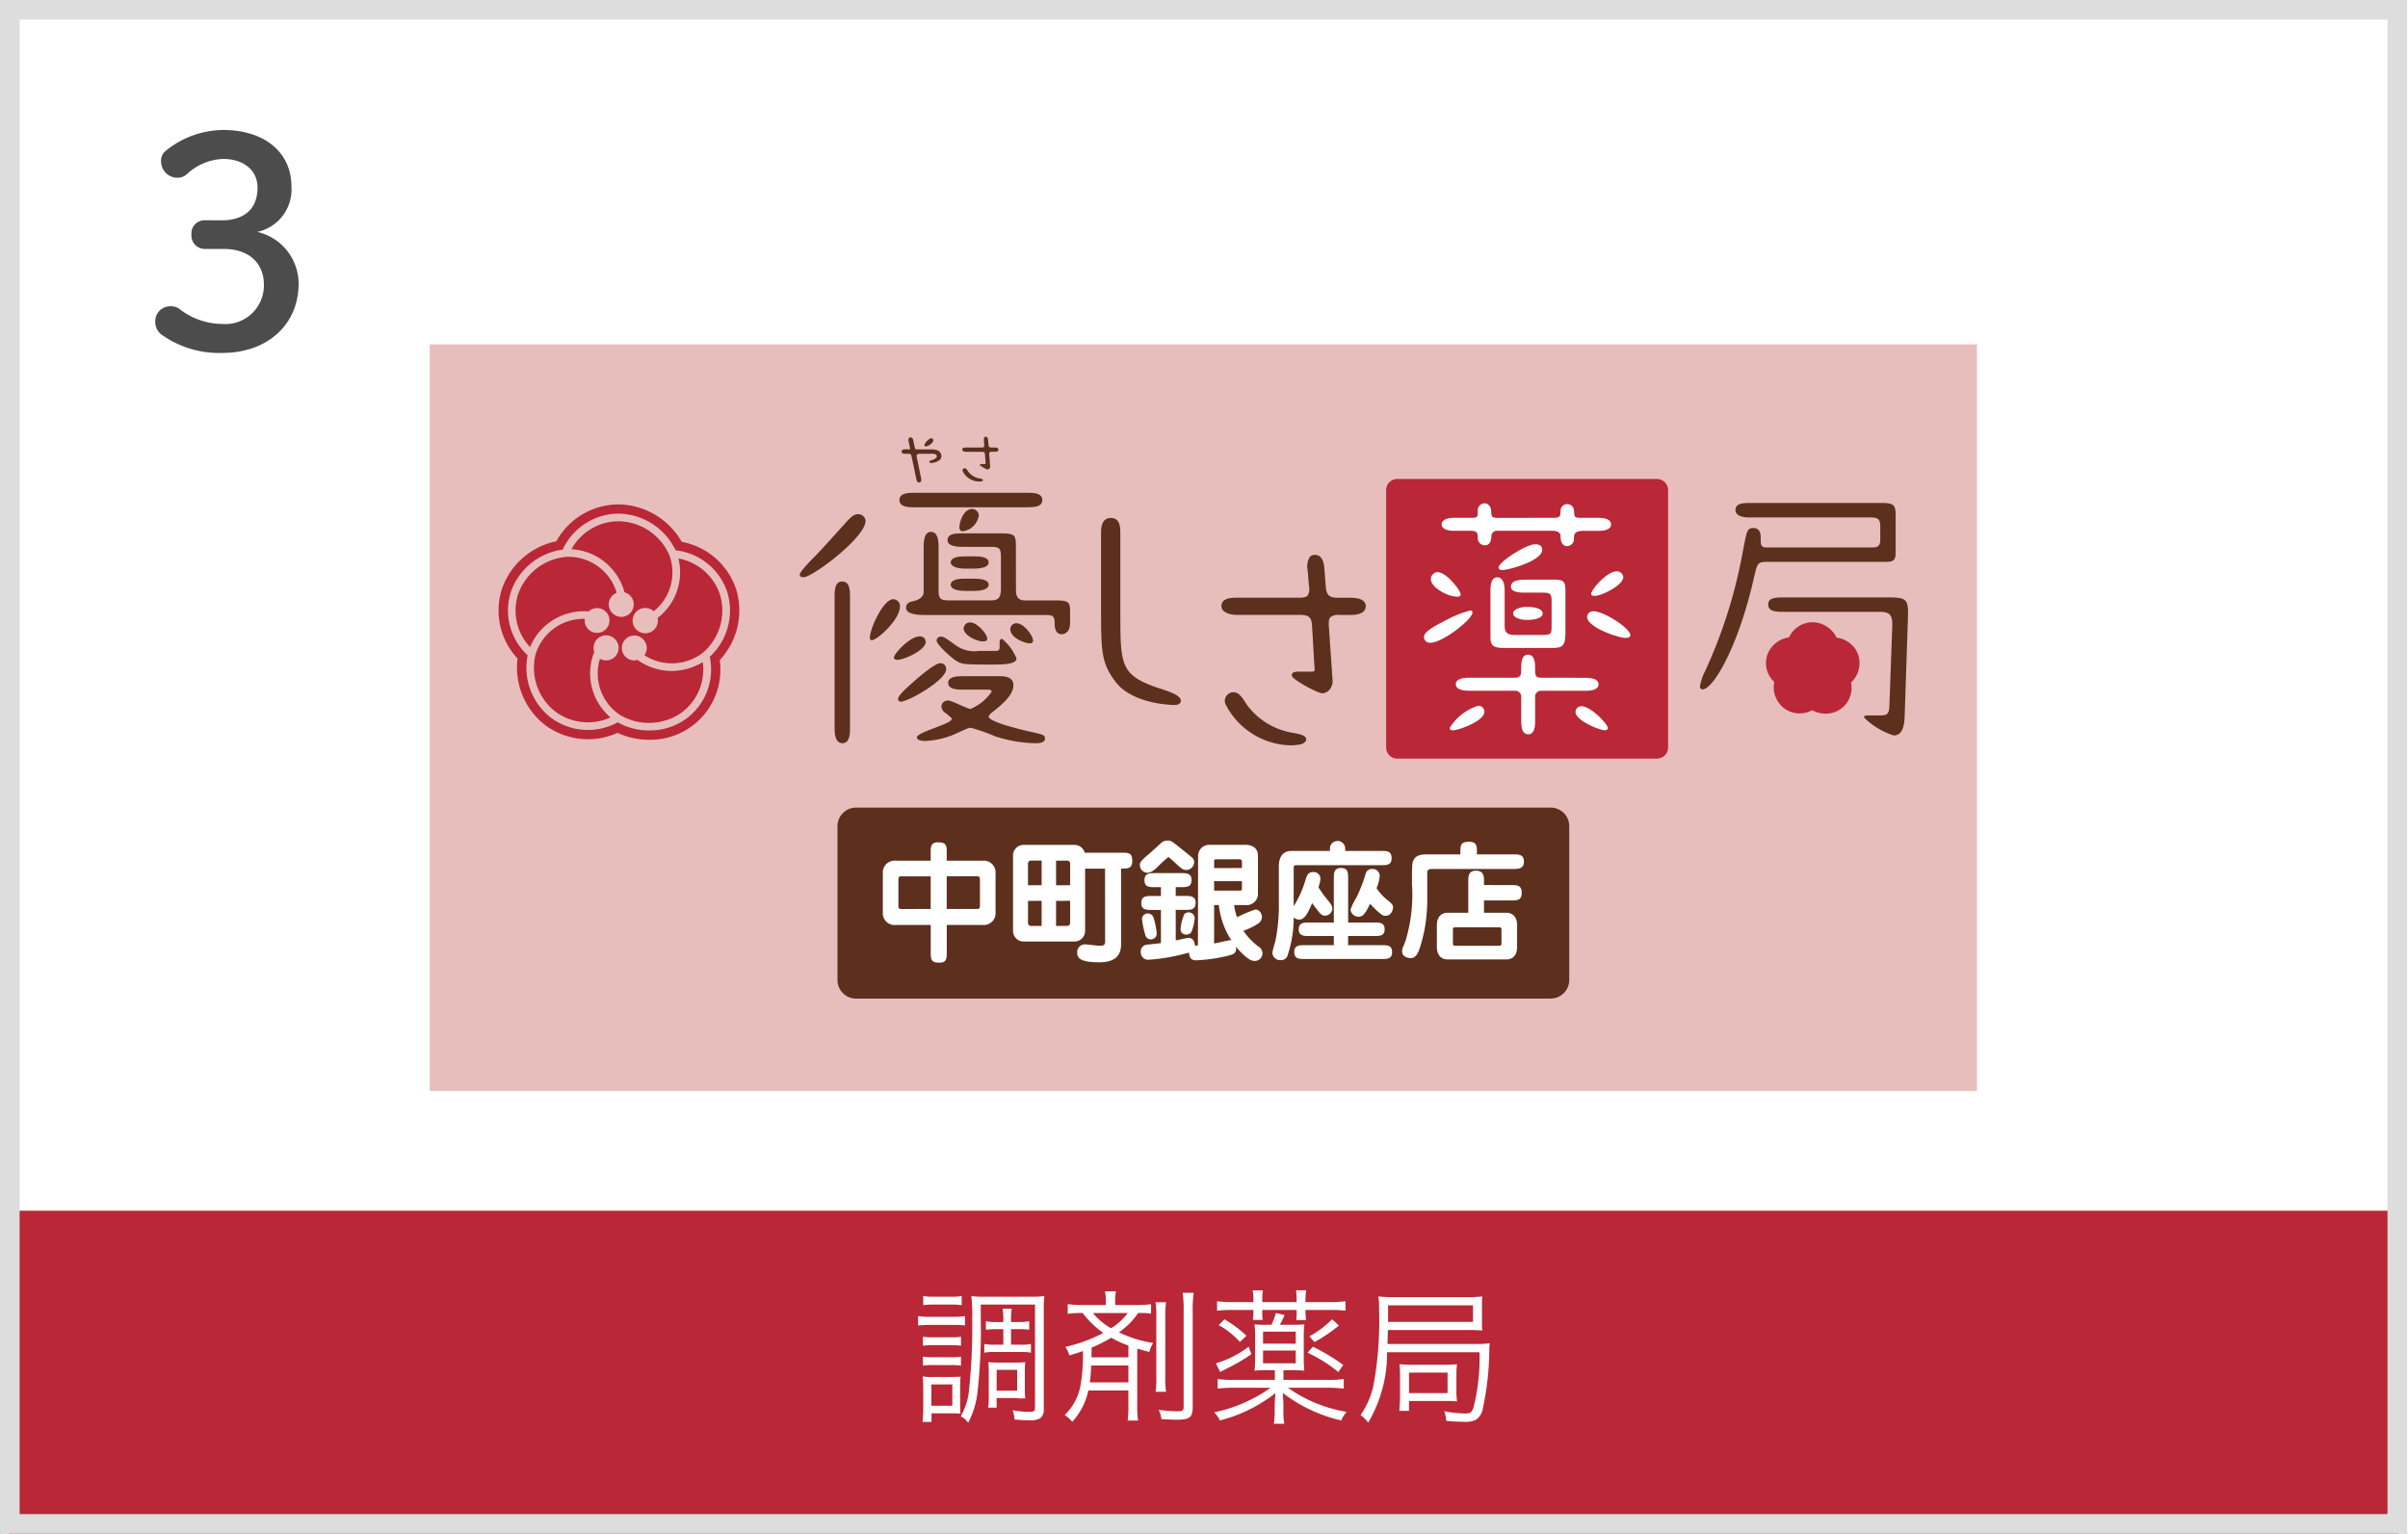 <svg xmlns="http://www.w3.org/2000/svg" xmlns:xlink="http://www.w3.org/1999/xlink" width="215.277" height="137.147" viewBox="0 0 215.277 137.147">
  <rect x="0" y="0" width="215.277" height="137.147" fill="#808080" stroke="none"/>
  <defs>
    <linearGradient id="linear-gradient" x1="-1.912" y1="3.018" x2="-1.912" y2="3.032" gradientUnits="objectBoundingBox">
      <stop offset="0" stop-color="#e8bebd"/>
      <stop offset="1" stop-color="#fff"/>
    </linearGradient>
  </defs>
  <g id="shop-logo03" transform="translate(-735.92 -4804)">
    <rect id="長方形_182" data-name="長方形 182" width="215.197" height="137.147" transform="translate(736 4804)" fill="#fff"/>
    <g id="グループ_201" data-name="グループ 201" transform="translate(749.804 4815.623)">
      <path id="パス_523" data-name="パス 523" d="M920.823,749.452c2.1,0,3.211-1.088,3.211-2.927,0-1.5-1.192-2.563-3.082-2.563a4.99,4.99,0,0,0-3.159,1.294,1.264,1.264,0,0,1-.933.389,1.465,1.465,0,0,1-1.45-1.451,1.111,1.111,0,0,1,.388-.931,8.245,8.245,0,0,1,5.153-1.891c3.78,0,6.111,2.072,6.111,5.023a3.872,3.872,0,0,1-3.055,4.092,4.764,4.764,0,0,1,3.7,4.608c0,3.7-2.8,6.215-6.835,6.215a8.847,8.847,0,0,1-5.412-1.632,1.4,1.4,0,0,1-.569-1.192,1.327,1.327,0,0,1,1.372-1.345,1.257,1.257,0,0,1,.751.207,6.292,6.292,0,0,0,3.859,1.372,3.451,3.451,0,0,0,3.729-3.5c0-1.968-1.347-3.21-3.625-3.21h-1.632a1.191,1.191,0,0,1-1.217-1.294,1.169,1.169,0,0,1,1.217-1.269Z" transform="translate(-914.894 -741.373)" fill="#4c4c4c"/>
    </g>
    <rect id="長方形_194" data-name="長方形 194" width="213.626" height="28.88" transform="translate(736.688 4912.267)" fill="#ba2736"/>
    <g id="グループ_107" data-name="グループ 107" transform="translate(774.34 4834.797)">
      <rect id="長方形_138" data-name="長方形 138" width="138.322" height="66.758" fill="url(#linear-gradient)"/>
      <g id="グループ_106" data-name="グループ 106" transform="translate(6.154 8.257)">
        <path id="パス_236" data-name="パス 236" d="M1043.389,822.775H981.3a1.659,1.659,0,0,1-1.665-1.651V807.346a1.66,1.66,0,0,1,1.665-1.65h62.091a1.659,1.659,0,0,1,1.664,1.65v13.774a1.659,1.659,0,0,1-1.665,1.651Z" transform="translate(-949.337 -772.533)" fill="#5c301d"/>
        <g id="グループ_97" data-name="グループ 97" transform="translate(34.345 36.108)">
          <path id="パス_237" data-name="パス 237" d="M992.854,810.635a1.059,1.059,0,0,1,1.161.947,1.04,1.04,0,0,1,0,.2v3.451a1.057,1.057,0,0,1-.953,1.151,1.028,1.028,0,0,1-.208,0h-3.2v2.429c0,.529,0,.942-.645.942-.787,0-.787-.317-.787-.942v-2.429H985.1a1.055,1.055,0,0,1-1.161-.936,1.088,1.088,0,0,1,0-.214v-3.451a1.059,1.059,0,0,1,1.162-1.149h3.116v-.7c0-.516,0-.942.659-.942.774,0,.774.329.774.942v.7Zm-4.636,4.319v-2.92h-2.511c-.305,0-.377,0-.377.352v2.23c0,.341.07.341.377.341Zm1.432-2.92v2.92h2.593c.305,0,.377,0,.377-.341v-2.23c0-.352-.071-.352-.377-.352Z" transform="translate(-983.931 -808.832)" fill="#fff"/>
          <path id="パス_238" data-name="パス 238" d="M1004.52,811.364h-1.783v5.551a.95.95,0,0,1-.936.965.629.629,0,0,1-.073,0H997.3a.956.956,0,0,1-1.007-.9c0-.02,0-.04,0-.059V810.2a.95.95,0,0,1,.935-.963l.074,0h4.427a.953.953,0,0,1,.973.7h3.31c.622,0,.942,0,.942.762,0,.659-.422.659-1,.659v6.772c0,.88-.412,1.607-1.949,1.607-1.713,0-1.978-.386-1.978-.891a.7.7,0,0,1,.674-.715h.029c.188,0,1.114.129,1.325.129.471,0,.471-.211.471-.387Zm-5.669,1.48v-2.206h-.927a.269.269,0,0,0-.293.241.276.276,0,0,0,0,.063v1.9Zm-1.219,1.4v1.937a.269.269,0,0,0,.229.3.284.284,0,0,0,.063,0h.927V814.24Zm3.768-1.4v-1.9a.267.267,0,0,0-.229-.3.246.246,0,0,0-.064,0h-.966v2.206Zm-1.259,1.4v2.241h.963a.269.269,0,0,0,.295-.24.294.294,0,0,0,0-.064V814.24Z" transform="translate(-984.647 -808.847)" fill="#fff"/>
          <path id="パス_239" data-name="パス 239" d="M1012.189,809.687c.14.1.821.659.856.7a.556.556,0,0,1,.14.377.713.713,0,0,1-.716.692c-.246,0-.4-.081-1-.659a5.562,5.562,0,0,0-.587-.5,13.023,13.023,0,0,0-1.081,1c-.34.283-.528.411-.8.411a.7.7,0,0,1-.669-.692c0-.188,0-.317.868-1.036.164-.14.88-.8,1.021-.927a.79.79,0,0,1,.61-.223C1011.132,808.83,1011.192,808.876,1012.189,809.687Zm1.349.492a1,1,0,0,1,1.032-.973h3.157c.659,0,1.162.269,1.162,1v3.345a1.012,1.012,0,0,1-.973,1.051.989.989,0,0,1-.157-.007h-1a5.285,5.285,0,0,0,.257,1.091,11.514,11.514,0,0,1,1.633-.692c.445,0,.6.471.6.669a.756.756,0,0,1-.258.528,5.63,5.63,0,0,1-1.408.7,5.993,5.993,0,0,0,1.456,1.49.68.68,0,0,1-.529,1.2c-.54,0-1.5-1.162-1.6-1.267a.989.989,0,0,1,.023.21c0,.434-.328.517-1.009.669a14.617,14.617,0,0,1-2.534.341c-.377,0-.622-.117-.669-.692a17.485,17.485,0,0,1-3.639.645.665.665,0,0,1-.671-.659c0-.023,0-.045,0-.068a.6.6,0,0,1,.571-.623h0c.188-.023,1.056-.117,1.232-.14v-2.968h-.81c-.471,0-.942,0-.942-.6,0-.645.422-.645.942-.645h.81v-.79h-.528c-.5,0-.942,0-.942-.622s.446-.634.942-.634h2.324c.458,0,.942,0,.942.611,0,.644-.434.644-.942.644h-.471v.787h.833c.471,0,.942,0,.942.6,0,.646-.433.646-.942.646h-.833v2.732c.377-.082,1.056-.235,1.13-.235.457,0,.565.422.586.7.048,0,.235-.023.27-.023Zm-4.494,5.163a.557.557,0,0,1,.528.434,6.878,6.878,0,0,1,.27,1.386.528.528,0,0,1-.528.5.5.5,0,0,1-.5-.41,7.817,7.817,0,0,1-.294-1.456.528.528,0,0,1,.528-.454Zm3.262.059a.522.522,0,0,1,.411-.153.53.53,0,0,1,.516.528,4.3,4.3,0,0,1-.3,1.245.544.544,0,0,1-.447.21.471.471,0,0,1-.514-.422.441.441,0,0,1,0-.049,3.931,3.931,0,0,1,.341-1.359Zm5.152-4.119V810.7a.207.207,0,0,0-.2-.2h-2.112c-.058,0-.176,0-.176.165v.622Zm-2.488,1.173v.848h2.347c.141,0,.141-.164.141-.258v-.587Zm0,2.137v3.438c.283-.047,1.338-.294,1.4-.294a.593.593,0,0,1,.153.024,7.11,7.11,0,0,1-1.13-3.168Z" transform="translate(-985.346 -808.823)" fill="#fff"/>
          <path id="パス_240" data-name="パス 240" d="M1022.81,814.7a9,9,0,0,0,1.057-2.355c.14-.434.245-.7.7-.7a.6.6,0,0,1,.634.571.443.443,0,0,1,0,.051,2.972,2.972,0,0,1-.177.74,11.181,11.181,0,0,0,.952,1.291c.269.352.293.494.293.611a.666.666,0,0,1-.634.633c-.34,0-.422-.106-1.174-1.115-.328.754-.634,1.467-1.149,1.467a.746.746,0,0,1-.5-.188,10.624,10.624,0,0,1-.528,3.333.606.606,0,0,1-.659.48.677.677,0,0,1-.715-.637v-.023c0-.165.247-.951.283-1.13a16.344,16.344,0,0,0,.293-2.7v-3.9c0-.235,0-1.374,1.13-1.374h3.438v-.317a.687.687,0,0,1,1.361.047v.269h3.2c.54,0,.95,0,.95.669,0,.61-.471.61-.95.61h-7.522c-.176,0-.283,0-.283.247Zm3.591,3.485v-.821h-2.195c-.471,0-.942,0-.942-.6s.471-.609.942-.609h2.195v-3.932c0-.457,0-.942.634-.942s.644.422.644.942v3.932H1030c.471,0,.942,0,.942.609s-.471.6-.942.6h-2.324v.821h2.993c.505,0,.942-.011.942.634,0,.6-.471.6-.942.6h-6.865c-.5,0-.942,0-.942-.634,0-.6.471-.6.942-.6Zm4.823-4.013c.447.351.471.493.471.623s-.105.762-.669.762a.577.577,0,0,1-.411-.153,6.909,6.909,0,0,1-.973-.927c-.494,1.056-.716,1.162-1.068,1.162a.717.717,0,0,1-.681-.645,5.853,5.853,0,0,1,.516-1.045,13.554,13.554,0,0,0,.848-2.194.566.566,0,0,1,.587-.387.626.626,0,0,1,.659.591v.031a3.633,3.633,0,0,1-.283,1.1,4.608,4.608,0,0,0,1,1.079Z" transform="translate(-986.074 -808.825)" fill="#fff"/>
          <path id="パス_241" data-name="パス 241" d="M1038.428,810.069v-.258c0-.586.058-.869.786-.869.692,0,.692.423.692.869v.258h3.26c.471,0,.942,0,.942.645s-.5.659-.942.659h-7.254c-.423,0-.447.165-.447.377v2.289a13.931,13.931,0,0,1-.644,4.342c-.294.916-.611.963-.848.963-.152,0-.754-.071-.754-.6a.947.947,0,0,1,.047-.293c.023-.059.222-.528.283-.728a14.322,14.322,0,0,0,.552-5c0-1.865.011-1.948.2-2.241.141-.235.446-.411,1.021-.411Zm4.542,2.746c.5,0,.942,0,.942.681s-.387.692-.942.692h-2.43v1.1h2.007c.471,0,.951.293.951,1.114v1.948c0,.869-.528,1.115-.951,1.115h-5.257c-.494,0-.963-.316-.963-1.115v-1.948c0-.869.529-1.114.963-1.114h1.842v-2.817c0-.4,0-.942.692-.942.716,0,.716.551.716.942v.34Zm-5.023,3.779c-.094,0-.188.01-.188.188v1.267c0,.165.094.188.188.188h3.967c.094,0,.188-.012.188-.188v-1.267c0-.177-.094-.188-.188-.188Z" transform="translate(-986.788 -808.83)" fill="#fff"/>
        </g>
        <g id="グループ_105" data-name="グループ 105">
          <g id="グループ_98" data-name="グループ 98" transform="translate(79.347 3.777)">
            <path id="合体_1" data-name="合体 1" d="M1055.916,799.509h-23.221a.988.988,0,0,1-.993-.983V775.487a.991.991,0,0,1,.993-.985h23.221a.99.99,0,0,1,.993.985v23.029a.987.987,0,0,1-.991.985h0Z" transform="translate(-1031.702 -774.502)" fill="#ba2736"/>
          </g>
          <g id="グループ_99" data-name="グループ 99" transform="translate(26.916 5.012)">
            <path id="パス_243" data-name="パス 243" d="M976.5,783.465c-.172.036-.405.032-.45-.188-.051-.244,1.052-1.361,1.413-1.715.528-.542,1.76-1.913,2.719-2.975.4-.439.632-.659.9-.72a.677.677,0,0,1,.839.459l0,.007C982.2,779.675,977.506,783.258,976.5,783.465Z" transform="translate(-976.045 -775.93)" fill="#5c301d"/>
            <path id="パス_244" data-name="パス 244" d="M980.739,797.321c0,.5,0,1.372-.678,1.372-.7,0-.7-.972-.7-1.372V785.606c0-.549,0-1.372.677-1.372.7,0,.7.822.7,1.372Z" transform="translate(-976.237 -776.301)" fill="#5c301d"/>
            <path id="パス_245" data-name="パス 245" d="M985.4,786.564c0,1.172-2.037,3.015-2.514,3.015-.176,0-.176-.149-.176-.223,0-.824,1.208-3.442,2.088-3.442a.617.617,0,0,1,.6.63Z" transform="translate(-976.432 -776.398)" fill="#5c301d"/>
            <path id="パス_246" data-name="パス 246" d="M987.829,789.943c0,.724-1.911,1.6-2.543,1.6-.1,0-.3-.05-.3-.2,0-.349,1.507-1.994,2.388-1.894A.485.485,0,0,1,987.829,789.943Z" transform="translate(-976.563 -776.603)" fill="#5c301d"/>
            <path id="パス_247" data-name="パス 247" d="M989.687,792.509c0,1.023-3.42,2.92-4.051,2.92a.231.231,0,0,1-.25-.21v-.013c0-.2.176-.448.9-1.123.6-.548,2.339-2.094,2.867-2.094a.5.5,0,0,1,.53.467A.508.508,0,0,1,989.687,792.509Z" transform="translate(-976.587 -776.751)" fill="#5c301d"/>
            <path id="パス_248" data-name="パス 248" d="M986.9,777.109c-.554,0-1.383,0-1.383-.649s.829-.647,1.383-.647h10.032c.528,0,1.357,0,1.357.647s-.805.649-1.382.649Z" transform="translate(-976.594 -775.813)" fill="#5c301d"/>
            <path id="パス_249" data-name="パス 249" d="M995.966,784.656c0,.4,0,1,.83,1H999.7c1.056,0,1.107.248,1.107,1v1c0,1.022-.7,1.022-.754,1.022-.5,0-.628-.471-.628-.947s-.024-.773-.653-.773H987.971c-.579,0-1.833,0-1.833-.648,0-.471.428-.549.7-.6.428-.094.877-.377.877-.773v-4.016c0-.424,0-1.4.653-1.4.68,0,.68.972.68,1.4V784.8c0,.7.2.848.879.848h3.9c.679,0,.8-.425.8-1.073v-2.743c0-.872-.1-.973-1.081-.973h-2.363c-.328,0-1.332,0-1.332-.6s.754-.6,1.307-.6h3.674c1.107,0,1.13.3,1.13,1.147Z" transform="translate(-976.63 -776.028)" fill="#5c301d"/>
            <path id="パス_250" data-name="パス 250" d="M991.35,794.426c-.5,0-1.383,0-1.383-.6s.88-.6,1.383-.6h3.193c.554,0,1.258.075,1.258.823,0,.9-1.157,1.82-1.91,2.418-.177.15-.3.25-.3.377,0,.471,3.043,1.2,3.847,1.372,1.081.249,1.181.274,1.181.6,0,.377-.553.4-.854.4a12.077,12.077,0,0,1-3.62-.623A15.727,15.727,0,0,0,992,797.84c-.2,0-.327.05-1.458.575a7.473,7.473,0,0,1-2.616.6c-.325,0-.754-.048-.754-.323,0-.471,3.118-1.2,3.118-1.646,0-.074-.2-.25-.553-.524a.742.742,0,0,1-.377-.6.566.566,0,0,1,.6-.523c.327,0,1.71.747,2.011.747a4.18,4.18,0,0,0,1.884-1.545c0-.176-.227-.176-.579-.176Z" transform="translate(-976.69 -776.823)" fill="#5c301d"/>
            <path id="パス_251" data-name="パス 251" d="M994.9,789.671a4.4,4.4,0,0,1,1.283,1.746c0,.548-1.258.548-2.261.548-2.463,0-2.69,0-3.319-.471-.352-.25-1.558-1.319-1.558-1.671a.342.342,0,0,1,.331-.351l.046,0c.252,0,.352.074,1.207.674a2.837,2.837,0,0,0,2.213.6h1.507c.277,0,.328-.15.328-.324v-.471C994.678,789.7,994.827,789.671,994.9,789.671Z" transform="translate(-976.799 -776.605)" fill="#5c301d"/>
            <path id="パス_252" data-name="パス 252" d="M992.441,781.848c.478,0,1.332.025,1.332.548,0,.15-.1.549-1.332.549h-.729c-1.258,0-1.332-.449-1.332-.549,0-.548,1-.548,1.332-.548Z" transform="translate(-976.876 -776.163)" fill="#5c301d"/>
            <path id="パス_253" data-name="パス 253" d="M992.441,783.965c.478,0,1.332.051,1.332.548,0,.149-.1.549-1.332.549h-.729c-1.258,0-1.332-.424-1.332-.549,0-.548,1-.548,1.332-.548Z" transform="translate(-976.876 -776.286)" fill="#5c301d"/>
            <path id="パス_254" data-name="パス 254" d="M991.207,778.994c0-.574.427-1.646,1.106-1.646a.606.606,0,0,1,.628.574,1.67,1.67,0,0,1-1.433,1.421C991.281,779.342,991.207,779.193,991.207,778.994Z" transform="translate(-976.924 -775.902)" fill="#5c301d"/>
            <path id="パス_255" data-name="パス 255" d="M993.317,789.816c-.5,0-1.71-.522-1.71-1.17a.566.566,0,0,1,.6-.525h0c.628,0,1.507,1.072,1.507,1.422C993.719,789.668,993.719,789.816,993.317,789.816Z" transform="translate(-976.947 -776.526)" fill="#5c301d"/>
            <path id="パス_256" data-name="パス 256" d="M996.615,788.2c.629,0,1.458,1.122,1.458,1.546,0,.175-.125.25-.3.25-.4,0-1.735-.471-1.735-1.272a.527.527,0,0,1,.529-.526Z" transform="translate(-977.204 -776.531)" fill="#5c301d"/>
          </g>
          <path id="パス_257" data-name="パス 257" d="M1010.172,793.543c-3.8-1.2-3.8-2.055-3.8-6.817V779.52c0-.428,0-1.319-.848-1.319-.876,0-.876.975-.876,1.341v7.284c0,3.563.115,4.477,1.329,6.074,1.548,2,5.155,2.028,5.192,2.028.153,0,.616,0,.616-.4C1011.782,794.206,1011.255,793.883,1010.172,793.543Z" transform="translate(-950.787 -770.94)" fill="#5c301d"/>
          <g id="グループ_100" data-name="グループ 100" transform="translate(64.626 10.561)">
            <path id="パス_258" data-name="パス 258" d="M1022.544,798.387a6.377,6.377,0,0,1-4.173-2.512c-.482-.781-.8-1.225-1.357-1.113a.771.771,0,0,0-.529.4.758.758,0,0,0-.027.659,6.7,6.7,0,0,0,5.778,3.674,4.681,4.681,0,0,0,.9-.085.779.779,0,0,0,.471-.264.328.328,0,0,0,.052-.255C1023.612,798.663,1023.29,798.516,1022.544,798.387Z" transform="translate(-1016.094 -782.459)" fill="#5c301d"/>
            <path id="パス_259" data-name="パス 259" d="M1027.651,785.541h-1.13c-.74,0-1.06-.144-1.125-1.036l-.118-1.543c-.028-.344-.1-1.258-.856-1.258a.581.581,0,0,0-.439.174,1.644,1.644,0,0,0-.2,1.225l.118,1.426a1.079,1.079,0,0,1-.129.82c-.123.134-.357.188-.807.188H1017.4c-.565,0-1.327.078-1.327.754,0,.572.794.779,1.327.779h5.652c.848,0,1.082.211,1.124,1.029l.212,3.626a1.079,1.079,0,0,1-.013.4c-.144.025-.682.025-1.3.025-.351,0-.713,0-.713.334,0,.377,2.355,1.6,2.717,1.6a.872.872,0,0,0,.627-.29,1.2,1.2,0,0,0,.3-.919l-.331-4.789c-.026-.439.016-.674.146-.809a1.085,1.085,0,0,1,.789-.2h1.036c1.155,0,1.327-.488,1.327-.779C1028.978,785.816,1028.494,785.541,1027.651,785.541Z" transform="translate(-1016.075 -781.703)" fill="#5c301d"/>
          </g>
          <path id="パス_260" data-name="パス 260" d="M1035.857,789.281a.516.516,0,0,1-.562-.466.412.412,0,0,1,0-.049c0-.514,1.13-1.074,2.008-1.521a9.447,9.447,0,0,1,2.144-.848.171.171,0,0,1,.181.16.063.063,0,0,1,0,.018C1039.627,787.194,1036.964,789.281,1035.857,789.281Zm.66-6.312c.767,0,2.053,1.612,2.053,1.992,0,.135-.094.2-.27.2-.949,0-2.393-.848-2.393-1.568a.625.625,0,0,1,.607-.626Zm10.291-4.857c.677,0,.677-.135.7-.627a.585.585,0,0,1,.563-.6h.046a.6.6,0,0,1,.587.6c.045.565.045.627.632.627h1.6c.27,0,1.083.045,1.083.581,0,.515-.723.582-1.083.582h-1.4c-.789,0-.835.314-.835.694a.631.631,0,0,1-.587.672c-.542,0-.609-.538-.609-.9,0-.4-.452-.471-.7-.471h-4.965a.487.487,0,0,0-.518.452v.019c-.022.471-.158.828-.609.828a.641.641,0,0,1-.61-.648c0-.377,0-.65-.609-.65h-1.558c-.565,0-1.061-.179-1.061-.56,0-.514.723-.6,1.061-.6h1.558c.609,0,.609-.067.609-.627a.623.623,0,0,1,.57-.67l.04,0c.428,0,.587.448.587.672.022.471.022.627.541.627Zm-9.208,18.779a4.557,4.557,0,0,1,2.529-1.969.525.525,0,0,1,.564.48c0,.019,0,.038,0,.057,0,.829-2.323,1.656-2.826,1.656-.271,0-.271-.184-.271-.229Zm12.1-4.477c.471,0,1.2.068,1.2.583,0,.558-.858.581-1.2.581h-3.886a.52.52,0,0,0-.582.447.583.583,0,0,0,0,.09v2.1c0,.377,0,1.253-.61,1.253-.632,0-.632-.828-.632-1.253v-2.1a.535.535,0,0,0-.529-.542.735.735,0,0,0-.079,0h-4.044c-.2,0-1.2,0-1.2-.581,0-.565.9-.583,1.2-.583h4.016c.632,0,.632-.268.632-.828,0-.426,0-1.231.61-1.231.633,0,.633.829.633,1.231,0,.649.022.828.586.828Zm-1.761-4.1c0,1.187-.2,1.433-1.151,1.433h-4.4c-1.1,0-1.15-.4-1.15-1.074v-3.986c0-.377,0-1.254.609-1.254.587,0,.659.785.659,1.187v3.022c0,.448,0,.942.856.942h2.415c.9,0,.925-.067.925-.828V785.5c0-.672-.225-.7-.88-.7h-1.557c-.813,0-1.2-.179-1.2-.537,0-.582.88-.626,1.2-.626h2.638c.881,0,1.036.156,1.036,1.007Zm-2.707-7.835c.158,0,.631,0,.631.494,0,.984-3,1.812-3.588,1.812-.114,0-.316-.068-.316-.224,0-.5,2.479-2.087,3.269-2.087Zm.676,6.178c0,.268-.337.583-1.443.583-.543,0-1.2-.2-1.2-.583,0-.358.632-.581,1.2-.581,1.26,0,1.439.4,1.439.577Zm2.935,8.819a.514.514,0,0,1,.51-.515h.032c.836,0,2.347,1.612,2.347,1.948,0,.111-.094.2-.271.2-.477,0-2.621-.877-2.621-1.639Zm4.491-6.625c-.659,0-3.453-.942-3.453-1.884a.518.518,0,0,1,.536-.5l.051,0c.881,0,3.274,1.5,3.274,2.149,0,.2-.252.222-.411.222Zm-.789-5.954a.565.565,0,0,1,.565.515c0,.715-1.9,1.679-2.574,1.679-.181,0-.293-.045-.293-.2,0-.318,1.372-2,2.3-2Z" transform="translate(-952.563 -770.859)" fill="#fff"/>
          <path id="パス_261" data-name="パス 261" d="M1076.778,780.759c.5,0,.825-.024.825-.694v-1.142c0-.622-.124-.848-.848-.848h-10.794c-.3,0-1.3,0-1.3-.671,0-.621.754-.621,1.276-.621h11.818c1.076,0,1.225.2,1.225,1.118v3.181c0,.77-.1.966-.9.966h-10.563c-.848,0-.9.1-1.177,1.292-1.426,6.382-3.7,10.106-4.607,10.106a.23.23,0,0,1-.251-.207.335.335,0,0,1,0-.041,4.7,4.7,0,0,1,.477-1.413,44.253,44.253,0,0,0,3.355-10.653c.35-1.738.35-2.11.926-2.11.476,0,.676.3.676.848,0,.721,0,.893.626.893Zm1.9,7c.025-.969-.226-1.243-1.13-1.243h-8.462c-.776,0-1.5,0-1.5-.669,0-.622.725-.622,1.5-.622h8.787c2.1,0,2.279,0,2.2,1.937l-.275,8.318c-.024.969-.074,2.087-1,2.087a6.586,6.586,0,0,1-2.655-1.614c0-.175.177-.175.527-.175h.951c.6,0,.776-.123.8-.892Z" transform="translate(-954.081 -770.858)" fill="#5c301d"/>
          <g id="グループ_101" data-name="グループ 101" transform="translate(0 6.051)">
            <path id="パス_262" data-name="パス 262" d="M967.366,785.1a4.829,4.829,0,0,0-3.722-3.257,5.151,5.151,0,0,1-1.86,5.318,1.13,1.13,0,1,1-.349-.6,4.435,4.435,0,0,0,1.38-5.055,5.04,5.04,0,0,0-4.489-2.989,4.846,4.846,0,0,0-4.25,2.5,5.209,5.209,0,0,1,4.748,3.854,1.116,1.116,0,1,1-.7.04,4.5,4.5,0,0,0-4.483-3.214,5.036,5.036,0,0,0-4.3,3.256,4.769,4.769,0,0,0,1.036,4.812,5.209,5.209,0,0,1,5.238-3.182,1.108,1.108,0,1,1-.35.8,1.19,1.19,0,0,1,.014-.141,4.491,4.491,0,0,0-4.413,3.2,4.974,4.974,0,0,0,1.749,5.075,4.877,4.877,0,0,0,4.957.54,5.156,5.156,0,0,1-1.455-5.847,1.121,1.121,0,1,1,1.065.751h-.008a1.124,1.124,0,0,1-.546-.146,4.446,4.446,0,0,0,1.831,5.046,5.076,5.076,0,0,0,5.4-.188,4.784,4.784,0,0,0,1.958-4.563,5.356,5.356,0,0,1-2.793.792,5.192,5.192,0,0,1-3.032-.988,1.14,1.14,0,0,1-.3.047,1.113,1.113,0,1,1,1.121-1.113,1.088,1.088,0,0,1-.214.649,4.528,4.528,0,0,0,5.261-.249A4.969,4.969,0,0,0,967.366,785.1Z" transform="translate(-947.566 -777.009)" fill="#ba2736"/>
            <path id="パス_263" data-name="パス 263" d="M968.721,784.543a6.339,6.339,0,0,0-4.875-4.278,6.612,6.612,0,0,0-5.613-3.349,6.365,6.365,0,0,0-5.6,3.3,6.517,6.517,0,0,0-4.825,4.157,6.266,6.266,0,0,0,1.359,6.321,6.523,6.523,0,0,0,2.438,5.935,6.435,6.435,0,0,0,6.506.715,6.657,6.657,0,0,0,2.838.621,6.268,6.268,0,0,0,6.353-6.183,6.187,6.187,0,0,0-.058-.942A6.508,6.508,0,0,0,968.721,784.543Zm-4.543,11.587a5.559,5.559,0,0,1-3.237,1,5.755,5.755,0,0,1-2.819-.725,5.551,5.551,0,0,1-6.007-.441,5.668,5.668,0,0,1-2.047-5.558,5.452,5.452,0,0,1-1.463-5.77,5.733,5.733,0,0,1,4.6-3.681,5.526,5.526,0,0,1,5.032-3.213,5.747,5.747,0,0,1,5.059,3.278,5.509,5.509,0,0,1,4.632,3.773,5.658,5.658,0,0,1-1.578,5.755A5.454,5.454,0,0,1,964.177,796.13Z" transform="translate(-947.472 -776.916)" fill="#ba2736"/>
          </g>
          <path id="パス_264" data-name="パス 264" d="M1076.015,791.074a2.32,2.32,0,0,0-1.951-1.589,2.419,2.419,0,0,0-2.133-1.382,2.33,2.33,0,0,0-2.122,1.354,2.417,2.417,0,0,0-1.936,1.552,2.294,2.294,0,0,0,.617,2.431,2.389,2.389,0,0,0,.862,2.341,2.336,2.336,0,0,0,2.532.188,2.429,2.429,0,0,0,1.188.307,2.338,2.338,0,0,0,1.364-.423,2.3,2.3,0,0,0,.914-2.355A2.38,2.38,0,0,0,1076.015,791.074Z" transform="translate(-954.445 -771.514)" fill="#ba2736"/>
          <g id="グループ_104" data-name="グループ 104" transform="translate(36.027)">
            <g id="グループ_102" data-name="グループ 102" transform="translate(5.42)">
              <path id="パス_265" data-name="パス 265" d="M993.048,774.4a1.592,1.592,0,0,1-1.047-.63c-.122-.2-.2-.308-.342-.283a.2.2,0,0,0-.152.231.229.229,0,0,0,.011.036,1.683,1.683,0,0,0,1.452.922,1.123,1.123,0,0,0,.225-.021.2.2,0,0,0,.12-.067.084.084,0,0,0,.013-.065C993.316,774.471,993.235,774.434,993.048,774.4Z" transform="translate(-991.472 -770.666)" fill="#5c301d"/>
              <path id="パス_266" data-name="パス 266" d="M994.378,771.456H994.1c-.188,0-.267-.036-.283-.258l-.03-.388c-.007-.086-.025-.317-.216-.317a.147.147,0,0,0-.11.044c-.049.051-.064.147-.052.308l.03.358a.271.271,0,0,1-.033.205c-.03.033-.089.047-.2.047h-1.4c-.083,0-.334,0-.334.188,0,.144.2.2.334.2h1.42c.214,0,.271.054.283.259l.054.731a.349.349,0,0,1,0,.094,2.97,2.97,0,0,1-.331.008c-.089,0-.18,0-.18.085s.593.4.683.4a.214.214,0,0,0,.157-.073.3.3,0,0,0,.076-.232l-.083-1.024c-.007-.11,0-.169.036-.2a.274.274,0,0,1,.2-.052h.26c.29,0,.333-.122.333-.2C994.712,771.525,994.586,771.456,994.378,771.456Z" transform="translate(-991.47 -770.493)" fill="#5c301d"/>
            </g>
            <g id="グループ_103" data-name="グループ 103" transform="translate(0 0.062)">
              <path id="パス_267" data-name="パス 267" d="M988,771.368c.2,0,.678-.294.678-.551a.178.178,0,0,0-.179-.176c-.235,0-.62.482-.62.625a.111.111,0,0,0,.119.1Z" transform="translate(-985.842 -770.564)" fill="#5c301d"/>
              <path id="パス_268" data-name="パス 268" d="M988.339,771.628h-1.211c-.188,0-.2-.026-.247-.228l-.113-.556c-.02-.094-.07-.312-.283-.283a.179.179,0,0,0-.124.073.377.377,0,0,0-.015.283l.111.533a.47.47,0,0,1,.018.154c-.007.008-.039.017-.155.017h-.266c-.215,0-.337.073-.337.2,0,.2.253.2.337.2h.283c.188,0,.244.075.273.222l.43,2.062c.037.176.123.283.227.283h.029c.161-.035.216-.149.17-.359l-.4-1.956a.205.205,0,0,1,.033-.168.3.3,0,0,1,.235-.083h.985a.853.853,0,0,1,.5.083.188.188,0,0,1,.043.148c-.006.193-.325.3-.5.359-.116.039-.164.056-.168.11a.109.109,0,0,0,.026.079.123.123,0,0,0,.079.04h.035a1.3,1.3,0,0,0,.808-.278.43.43,0,0,0,.133-.321C989.271,771.628,988.594,771.628,988.339,771.628Zm-1.073,2.9Z" transform="translate(-985.716 -770.559)" fill="#5c301d"/>
            </g>
          </g>
        </g>
      </g>
    </g>
    <g id="アウトドアショップ" transform="translate(817.259 4919.24)" style="isolation: isolate">
      <path id="パス_609" data-name="パス 609" d="M8.359-7.384v1.391H7.54a4.305,4.305,0,0,1-.884-.065v.78a4.382,4.382,0,0,1,.884-.065H9.919a4.424,4.424,0,0,1,.91.065v-.78a4.485,4.485,0,0,1-.923.065H9.048V-7.384h.676a6.15,6.15,0,0,1,.949.052v-.754a5.178,5.178,0,0,1-.949.065H9.048V-8.19a5.32,5.32,0,0,1,.065-1.027H8.294A5.335,5.335,0,0,1,8.359-8.2v.182h-.65a5.455,5.455,0,0,1-.91-.065v.754a6.559,6.559,0,0,1,.923-.052ZM1.2-9.529a6.517,6.517,0,0,1,.936-.052H3.7a6.4,6.4,0,0,1,.936.052v-.819a4.624,4.624,0,0,1-.936.065H2.132a4.547,4.547,0,0,1-.936-.065ZM.741-7.709a7.647,7.647,0,0,1,1.04-.052h2.2a5.939,5.939,0,0,1,.949.052v-.845a5.146,5.146,0,0,1-1.04.065H1.781a5.726,5.726,0,0,1-1.04-.065ZM1.17-5.9a5.353,5.353,0,0,1,.884-.052H3.718a5.412,5.412,0,0,1,.858.052v-.806a4.915,4.915,0,0,1-.858.052H2.054a5.156,5.156,0,0,1-.884-.052Zm0,1.781a5.18,5.18,0,0,1,.871-.052H3.7a5.484,5.484,0,0,1,.871.052v-.806a4.893,4.893,0,0,1-.871.052H2.054a4.966,4.966,0,0,1-.884-.052ZM1.937.91V.143H3.8c.338,0,.585.013.728.026C4.511,0,4.5-.247,4.5-.624V-2.132a7.585,7.585,0,0,1,.039-1,2.562,2.562,0,0,1-.273.013H4.095l-.338.013H1.976a4.152,4.152,0,0,1-.832-.052A9.148,9.148,0,0,1,1.2-2.093V-.351C1.2.078,1.17.533,1.131.91ZM1.924-2.444H3.8V-.533H1.924Zm8.359-1.183a6.79,6.79,0,0,1,.039-.806,7.808,7.808,0,0,1-.923.039H7.917a8.753,8.753,0,0,1-.9-.039,7.694,7.694,0,0,1,.039.845v2.236a6.286,6.286,0,0,1-.052.988h.754v-.858H9.4c.52.039.52.039.611.039h.052a1.339,1.339,0,0,1,.169-.013.293.293,0,0,1,.091.013,5.007,5.007,0,0,1-.039-.7ZM7.761-3.744H9.594v1.859H7.761Zm4.212-5.317a10.69,10.69,0,0,1,.052-1.274,9.908,9.908,0,0,1-1.261.052h-4A10.309,10.309,0,0,1,5.5-10.335a14.732,14.732,0,0,1,.078,2.067,52.322,52.322,0,0,1-.273,6.2A5.893,5.893,0,0,1,4.55.416a1.591,1.591,0,0,1,.663.572,7.465,7.465,0,0,0,.819-2.6A47.793,47.793,0,0,0,6.344-8.06V-9.581h4.849v9.2c0,.312-.091.39-.468.39A8.954,8.954,0,0,1,9.191-.13,2.71,2.71,0,0,1,9.36.7c.793.052.962.065,1.248.065A2.014,2.014,0,0,0,11.635.6a.921.921,0,0,0,.338-.819Zm3.484.234A7.942,7.942,0,0,0,17.3-7.046,13.264,13.264,0,0,1,13.9-5.8a2.461,2.461,0,0,1,.364.767c.65-.2.884-.273,1.209-.39A15.736,15.736,0,0,1,15.3-2.6,4.926,4.926,0,0,1,13.845.3a2.694,2.694,0,0,1,.676.6A6.027,6.027,0,0,0,15.964-1.9h3.575V-.507a8.315,8.315,0,0,1-.065,1.3h.936a7.31,7.31,0,0,1-.078-1.3V-5.642c.3.091.507.143,1.079.3a2.66,2.66,0,0,1,.351-.806A10.569,10.569,0,0,1,18.694-7.1,6.545,6.545,0,0,0,20.41-8.827a7.653,7.653,0,0,1,1.157.052V-9.62a7.61,7.61,0,0,1-1.209.078h-2V-9.7a5.61,5.61,0,0,1,.065-1.066h-.975A4.612,4.612,0,0,1,17.524-9.7v.156h-2.21a7.777,7.777,0,0,1-1.2-.078v.871a8.284,8.284,0,0,1,1.17-.078Zm4.03,0a5.558,5.558,0,0,1-1.495,1.365,5.819,5.819,0,0,1-1.625-1.365Zm.052,3.965h-3.3l.013-.871a12.976,12.976,0,0,0,1.755-.884,9.44,9.44,0,0,0,1.534.7Zm0,.728v1.508H16.094a14.014,14.014,0,0,0,.117-1.508ZM21.97-9.789a7.955,7.955,0,0,1,.065,1.365v5.187a9.182,9.182,0,0,1-.065,1.456h.936a8.772,8.772,0,0,1-.065-1.456V-8.424a8.548,8.548,0,0,1,.065-1.365Zm2.418-.845a9.6,9.6,0,0,1,.091,1.56V-.429c0,.338-.091.39-.611.39a14.355,14.355,0,0,1-1.625-.13,2.332,2.332,0,0,1,.247.832c.806.039,1.053.052,1.4.052,1.131,0,1.4-.221,1.4-1.144V-9.061a9.165,9.165,0,0,1,.091-1.573ZM33.4-3.718h.715a9.5,9.5,0,0,1,1.157.052,8.125,8.125,0,0,1-.052-1.092V-6.747a8.325,8.325,0,0,1,.052-1.066,11.042,11.042,0,0,1-1.157.039h-1.04a6.743,6.743,0,0,0,.429-.871l-.78-.182a5.357,5.357,0,0,1-.4,1.053h-.325a8.9,8.9,0,0,1-1.183-.039,8.7,8.7,0,0,1,.052,1.04v1.989a9.083,9.083,0,0,1-.052,1.118,9.779,9.779,0,0,1,1.157-.052h.663v.871H28.938a8.9,8.9,0,0,1-1.417-.078v.858a12.223,12.223,0,0,1,1.469-.078h3.25a10.307,10.307,0,0,1-1.612.988A12.981,12.981,0,0,1,27.2.052a2.313,2.313,0,0,1,.52.728,13.45,13.45,0,0,0,4.966-2.444c-.039.494-.065.832-.065,1.014V0a7.81,7.81,0,0,1-.078,1.079h.936A4.875,4.875,0,0,1,33.4,0V-.65c-.026-.494-.039-.832-.052-1.027A13.455,13.455,0,0,0,38.571.78a2.56,2.56,0,0,1,.481-.767A12.574,12.574,0,0,1,33.8-2.145h3.51a12,12,0,0,1,1.482.078v-.858a9.481,9.481,0,0,1-1.456.078H33.4Zm-1.82-2.366V-7.163H34.5v1.079Zm0,.611H34.5v1.144H31.577ZM30.719-9.8H28.925a10.589,10.589,0,0,1-1.456-.078v.845A11.1,11.1,0,0,1,28.912-9.1h1.807V-9a5.417,5.417,0,0,1-.052.793h.884A4.27,4.27,0,0,1,31.512-9v-.1H34.58V-9a4.582,4.582,0,0,1-.039.806h.884A5.251,5.251,0,0,1,35.373-9v-.1h2.119a11.2,11.2,0,0,1,1.456.065V-9.88a10.671,10.671,0,0,1-1.469.078H35.373v-.208a4.9,4.9,0,0,1,.065-.845h-.91a5.381,5.381,0,0,1,.052.832V-9.8H31.512v-.221a5.381,5.381,0,0,1,.052-.832h-.91a5,5,0,0,1,.065.845ZM27.612-7.748a7.514,7.514,0,0,1,1.9,1.508l.585-.559a12.259,12.259,0,0,0-1.963-1.469ZM30.29-5.811a9.112,9.112,0,0,1-2.925,1.482l.377.78c.182-.1.182-.1.91-.468a15.92,15.92,0,0,0,1.885-1.131Zm7.462-2.457a8.5,8.5,0,0,1-2.028,1.521l.455.52a13.834,13.834,0,0,0,2.184-1.482Zm-2.2,2.99a12.631,12.631,0,0,1,2.756,1.729l.442-.637a18.539,18.539,0,0,0-2.717-1.625Zm15.379-.039a18.006,18.006,0,0,1-.546,4.966c-.156.416-.3.507-.754.507a10.636,10.636,0,0,1-1.859-.2,2.658,2.658,0,0,1,.182.858A15.734,15.734,0,0,0,49.53.9,2.111,2.111,0,0,0,50.57.741a1.448,1.448,0,0,0,.65-.988,25.722,25.722,0,0,0,.585-5.408c.013-.208.013-.273.039-.468a8.5,8.5,0,0,1-1.248.065H42.7c.026-.65.026-.65.039-1.248h7.15c.533,0,.884.013,1.287.039a7.024,7.024,0,0,1-.026-.884V-9.373a8.558,8.558,0,0,1,.026-.936,10.213,10.213,0,0,1-1.352.065H43.472a12.967,12.967,0,0,1-1.586-.065,7.53,7.53,0,0,1,.065,1.3,31.4,31.4,0,0,1-.507,6.695A7.534,7.534,0,0,1,40.3.3a3.024,3.024,0,0,1,.676.676,12.139,12.139,0,0,0,1.69-6.292ZM42.757-8.034V-9.516h7.592v1.482ZM44.629-.078V-.962h3.159a11.134,11.134,0,0,1,1.131.039,7.2,7.2,0,0,1-.052-1.027V-3.237a6.889,6.889,0,0,1,.052-1.014,8.622,8.622,0,0,1-1.144.052H44.98a9.761,9.761,0,0,1-1.209-.052,7.684,7.684,0,0,1,.052,1.027v1.911c0,.4-.026.806-.065,1.235Zm0-3.419h3.445v1.833H44.629Z" transform="translate(0 11)" fill="#fff"/>
    </g>
    <path id="パス_600" data-name="パス 600" d="M1113.6,730.788V864.429H901.909V730.788H1113.6m1.753-1.753h-215.2V866.182h215.2V729.035Z" transform="translate(-164.236 4074.965)" fill="#dedddd"/>
  </g>
</svg>
